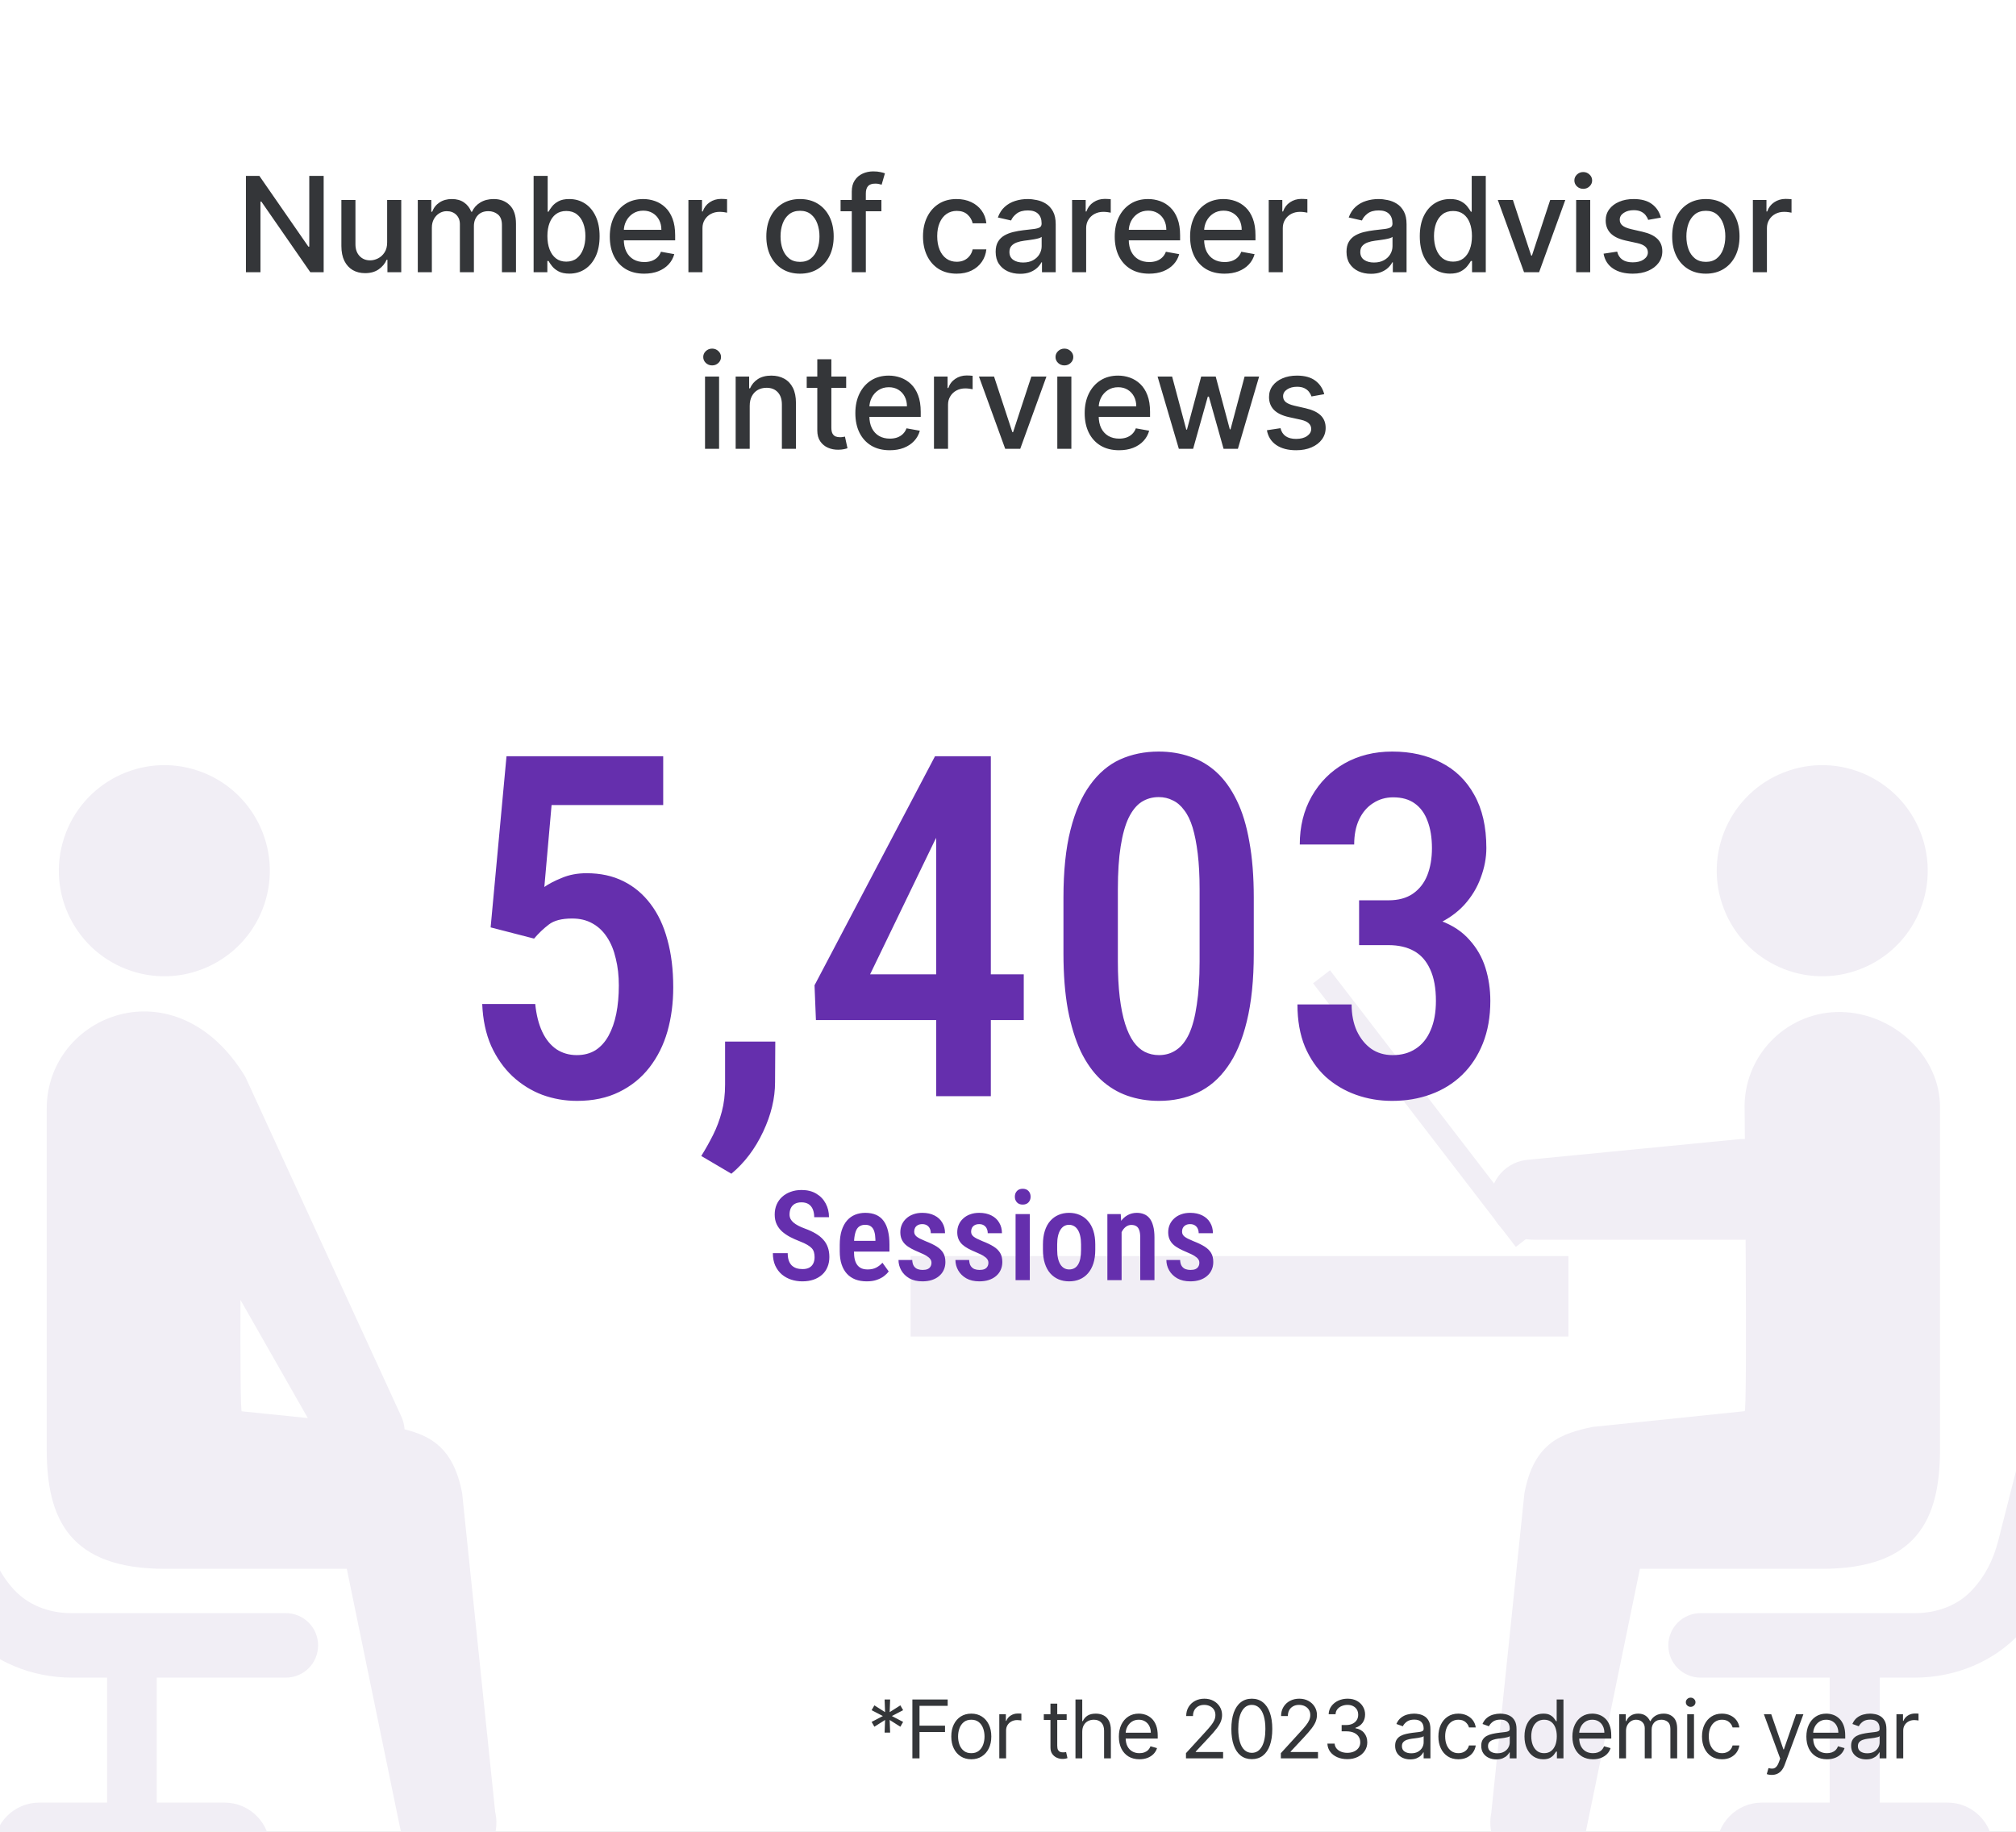 <svg width="274" height="249" viewBox="0 0 274 249" fill="none" xmlns="http://www.w3.org/2000/svg">
<rect x="0" y="0" width="274" height="249" fill="#808080" stroke="none"/>
<g clip-path="url(#clip0_6087_5252)">
<rect width="274" height="249" fill="white"/>
<g clip-path="url(#clip1_6087_5252)">
<path d="M243.707 161.298C243.497 157.529 240.285 154.621 236.499 154.831L207.838 157.624C204.759 157.797 202.388 160.418 202.561 163.498C202.733 166.578 205.199 168.472 208.43 168.51H237.225C240.992 168.3 243.898 165.086 243.688 161.298H243.707Z" fill="#F1EEF5"/>
<path d="M286.191 169.754C283.859 169.161 281.469 170.576 280.876 172.91L271.584 209.432C270.876 212.148 269.748 214.272 268.085 216.07C266.192 218.136 263.4 219.265 260.246 219.265H231.126C228.716 219.265 226.747 221.216 226.747 223.646C226.747 226.076 228.716 228.027 231.126 228.027H248.678V245.015H239.462C236.059 245.015 233.305 247.789 233.305 251.176V252.151H237.187V251.176C237.187 249.913 238.2 248.899 239.462 248.899H250.38V251.941H253.611V248.899H264.7C265.962 248.899 266.976 249.932 266.976 251.176V252.151H270.857V251.176C270.857 247.77 268.085 245.015 264.7 245.015H255.485V228.027H260.246C265.79 228.027 270.991 225.827 274.528 222.02C277.167 219.15 278.964 215.783 280.073 211.632L289.365 175.072C289.958 172.738 288.543 170.347 286.211 169.754H286.191Z" fill="#F1EEF5"/>
<path d="M213.172 170.729H123.767V181.672H213.172V170.729Z" fill="#F1EEF5"/>
<path d="M202.694 246.316L207.187 202.965C208.507 195.925 212.388 194.834 216.422 193.954L237.11 191.812C237.531 192.501 237.11 150.202 237.11 150.202C237.244 143.085 243.114 137.422 250.227 137.556C257.339 137.69 263.802 143.563 263.668 150.68V197.054C263.668 206.581 260.475 213.239 247.607 213.239H222.885L215.485 249.205C214.682 252.725 211.164 254.944 207.646 254.141C204.128 253.337 201.91 249.817 202.713 246.297L202.694 246.316Z" fill="#F1EEF5"/>
<path d="M234.052 122.844C236.537 130.363 244.644 134.457 252.158 131.97C259.673 129.483 263.764 121.371 261.279 113.853C258.793 106.334 250.686 102.24 243.172 104.727C235.658 107.214 231.566 115.326 234.052 122.844Z" fill="#F1EEF5"/>
<path d="M-16.211 169.753C-13.879 169.16 -11.489 170.576 -10.896 172.91L-1.603 209.431C-0.877 212.148 0.232 214.271 1.896 216.07C3.808 218.136 6.58 219.265 9.735 219.265H38.855C41.264 219.265 43.233 221.216 43.233 223.646C43.233 226.075 41.283 228.027 38.855 228.027H21.302V245.015H30.518C33.922 245.015 36.694 247.789 36.694 251.175V252.151H32.813V251.175C32.813 249.913 31.78 248.899 30.538 248.899H19.62V251.941H16.389V248.899H5.318C4.056 248.899 3.043 249.932 3.043 251.175V252.151H-0.839V251.175C-0.839 247.77 1.934 245.015 5.337 245.015H14.553V228.027H9.792C4.247 228.027 -0.953 225.827 -4.491 222.02C-7.129 219.15 -8.926 215.783 -10.035 211.631L-19.366 175.072C-19.959 172.738 -18.544 170.347 -16.211 169.753Z" fill="#F1EEF5"/>
<path d="M67.305 246.316L62.812 202.965C61.646 196.748 58.472 195.16 54.992 194.28C54.935 193.572 54.744 192.883 54.399 192.214L42.373 166.023L33.348 146.376C23.922 130.784 6.351 137.92 6.351 150.68V197.054C6.351 206.581 9.544 213.239 22.412 213.239H47.134L54.533 249.205C55.336 252.725 58.854 254.944 62.373 254.141C65.891 253.337 68.109 249.817 67.305 246.297V246.316ZM32.698 176.717L41.837 192.749L32.87 191.831C32.698 192.118 32.66 185.097 32.679 176.737L32.698 176.717Z" fill="#F1EEF5"/>
<path d="M35.949 122.844C33.463 130.363 25.356 134.457 17.842 131.97C10.328 129.483 6.236 121.371 8.722 113.853C11.207 106.334 19.314 102.24 26.828 104.727C34.343 107.214 38.434 115.326 35.949 122.844Z" fill="#F1EEF5"/>
<path d="M180.767 131.881L178.464 133.654L206.018 169.481L208.321 167.707L180.767 131.881Z" fill="#F1EEF5"/>
</g>
<path d="M120.23 235.5L120.293 233.781L118.84 234.703L118.465 234.047L119.996 233.25L118.465 232.453L118.84 231.797L120.293 232.719L120.23 231H120.98L120.918 232.719L122.371 231.797L122.746 232.453L121.215 233.25L122.746 234.047L122.371 234.703L120.918 233.781L120.98 235.5H120.23ZM124.004 239V231H128.801V231.859H124.973V234.562H128.441V235.422H124.973V239H124.004ZM132.012 239.125C131.47 239.125 130.995 238.996 130.586 238.738C130.18 238.48 129.862 238.12 129.633 237.656C129.407 237.193 129.293 236.651 129.293 236.031C129.293 235.406 129.407 234.861 129.633 234.395C129.862 233.928 130.18 233.566 130.586 233.309C130.995 233.051 131.47 232.922 132.012 232.922C132.554 232.922 133.028 233.051 133.434 233.309C133.843 233.566 134.16 233.928 134.387 234.395C134.616 234.861 134.731 235.406 134.731 236.031C134.731 236.651 134.616 237.193 134.387 237.656C134.16 238.12 133.843 238.48 133.434 238.738C133.028 238.996 132.554 239.125 132.012 239.125ZM132.012 238.297C132.423 238.297 132.762 238.191 133.028 237.98C133.293 237.77 133.49 237.492 133.618 237.148C133.745 236.805 133.809 236.432 133.809 236.031C133.809 235.63 133.745 235.257 133.618 234.91C133.49 234.564 133.293 234.284 133.028 234.07C132.762 233.857 132.423 233.75 132.012 233.75C131.601 233.75 131.262 233.857 130.996 234.07C130.731 234.284 130.534 234.564 130.407 234.91C130.279 235.257 130.215 235.63 130.215 236.031C130.215 236.432 130.279 236.805 130.407 237.148C130.534 237.492 130.731 237.77 130.996 237.98C131.262 238.191 131.601 238.297 132.012 238.297ZM135.818 239V233H136.709V233.906H136.771C136.881 233.609 137.078 233.368 137.365 233.184C137.651 232.999 137.974 232.906 138.334 232.906C138.401 232.906 138.486 232.908 138.588 232.91C138.689 232.913 138.766 232.917 138.818 232.922V233.859C138.787 233.852 138.715 233.84 138.603 233.824C138.494 233.806 138.378 233.797 138.256 233.797C137.964 233.797 137.703 233.858 137.474 233.98C137.248 234.1 137.068 234.267 136.935 234.48C136.805 234.691 136.74 234.932 136.74 235.203V239H135.818ZM144.974 233V233.781H141.865V233H144.974ZM142.771 231.562H143.693V237.281C143.693 237.542 143.73 237.737 143.806 237.867C143.884 237.995 143.983 238.081 144.103 238.125C144.225 238.167 144.354 238.187 144.49 238.187C144.591 238.187 144.674 238.182 144.74 238.172C144.805 238.159 144.857 238.148 144.896 238.141L145.083 238.969C145.021 238.992 144.934 239.016 144.822 239.039C144.71 239.065 144.568 239.078 144.396 239.078C144.135 239.078 143.88 239.022 143.63 238.91C143.383 238.798 143.177 238.628 143.013 238.398C142.852 238.169 142.771 237.88 142.771 237.531V231.562ZM147.091 235.391V239H146.17V231H147.091V233.937H147.17C147.31 233.628 147.521 233.382 147.802 233.199C148.086 233.014 148.464 232.922 148.935 232.922C149.344 232.922 149.702 233.004 150.009 233.168C150.317 233.329 150.555 233.578 150.724 233.914C150.896 234.247 150.982 234.672 150.982 235.188V239H150.06V235.25C150.06 234.773 149.936 234.405 149.689 234.145C149.444 233.882 149.104 233.75 148.67 233.75C148.367 233.75 148.097 233.814 147.857 233.941C147.62 234.069 147.433 234.255 147.295 234.5C147.159 234.745 147.091 235.042 147.091 235.391ZM154.864 239.125C154.286 239.125 153.787 238.997 153.368 238.742C152.951 238.484 152.63 238.125 152.403 237.664C152.179 237.201 152.067 236.661 152.067 236.047C152.067 235.432 152.179 234.891 152.403 234.422C152.63 233.951 152.945 233.583 153.349 233.32C153.755 233.055 154.229 232.922 154.77 232.922C155.083 232.922 155.392 232.974 155.696 233.078C156.001 233.182 156.278 233.352 156.528 233.586C156.778 233.818 156.977 234.125 157.126 234.508C157.274 234.891 157.349 235.362 157.349 235.922V236.312H152.724V235.516H156.411C156.411 235.177 156.343 234.875 156.208 234.609C156.075 234.344 155.885 234.134 155.638 233.98C155.393 233.827 155.104 233.75 154.77 233.75C154.403 233.75 154.086 233.841 153.817 234.023C153.552 234.203 153.347 234.437 153.204 234.727C153.061 235.016 152.989 235.326 152.989 235.656V236.188C152.989 236.641 153.067 237.025 153.224 237.34C153.382 237.652 153.602 237.891 153.884 238.055C154.165 238.216 154.492 238.297 154.864 238.297C155.106 238.297 155.325 238.263 155.52 238.195C155.718 238.125 155.889 238.021 156.032 237.883C156.175 237.742 156.286 237.568 156.364 237.359L157.255 237.609C157.161 237.911 157.004 238.177 156.782 238.406C156.561 238.633 156.287 238.81 155.962 238.937C155.636 239.063 155.27 239.125 154.864 239.125ZM161.189 239V238.297L163.83 235.406C164.14 235.068 164.395 234.773 164.595 234.523C164.796 234.271 164.944 234.034 165.041 233.812C165.14 233.589 165.189 233.354 165.189 233.109C165.189 232.828 165.121 232.585 164.986 232.379C164.853 232.173 164.671 232.014 164.439 231.902C164.207 231.79 163.947 231.734 163.658 231.734C163.35 231.734 163.082 231.798 162.853 231.926C162.627 232.051 162.451 232.227 162.326 232.453C162.203 232.68 162.142 232.945 162.142 233.25H161.22C161.22 232.781 161.328 232.37 161.544 232.016C161.761 231.661 162.055 231.385 162.427 231.187C162.802 230.99 163.223 230.891 163.689 230.891C164.158 230.891 164.573 230.99 164.935 231.187C165.297 231.385 165.581 231.652 165.787 231.988C165.992 232.324 166.095 232.698 166.095 233.109C166.095 233.404 166.042 233.691 165.935 233.973C165.831 234.251 165.649 234.562 165.388 234.906C165.13 235.247 164.772 235.664 164.314 236.156L162.517 238.078V238.141H166.236V239H161.189ZM170.139 239.109C169.55 239.109 169.049 238.949 168.635 238.629C168.221 238.306 167.904 237.839 167.685 237.227C167.467 236.612 167.357 235.87 167.357 235C167.357 234.135 167.467 233.397 167.685 232.785C167.907 232.171 168.224 231.702 168.639 231.379C169.055 231.053 169.555 230.891 170.139 230.891C170.722 230.891 171.221 231.053 171.635 231.379C172.051 231.702 172.369 232.171 172.588 232.785C172.809 233.397 172.92 234.135 172.92 235C172.92 235.87 172.81 236.612 172.592 237.227C172.373 237.839 172.057 238.306 171.642 238.629C171.228 238.949 170.727 239.109 170.139 239.109ZM170.139 238.25C170.722 238.25 171.175 237.969 171.498 237.406C171.821 236.844 171.982 236.042 171.982 235C171.982 234.307 171.908 233.717 171.76 233.23C171.614 232.743 171.403 232.372 171.127 232.117C170.853 231.862 170.524 231.734 170.139 231.734C169.56 231.734 169.109 232.02 168.783 232.59C168.458 233.158 168.295 233.961 168.295 235C168.295 235.693 168.368 236.281 168.514 236.766C168.659 237.25 168.869 237.618 169.142 237.871C169.419 238.124 169.751 238.25 170.139 238.25ZM174.084 239V238.297L176.725 235.406C177.035 235.068 177.29 234.773 177.49 234.523C177.691 234.271 177.839 234.034 177.936 233.812C178.035 233.589 178.084 233.354 178.084 233.109C178.084 232.828 178.016 232.585 177.881 232.379C177.748 232.173 177.566 232.014 177.334 231.902C177.102 231.79 176.842 231.734 176.553 231.734C176.246 231.734 175.977 231.798 175.748 231.926C175.522 232.051 175.346 232.227 175.221 232.453C175.099 232.68 175.037 232.945 175.037 233.25H174.115C174.115 232.781 174.224 232.37 174.44 232.016C174.656 231.661 174.95 231.385 175.322 231.187C175.697 230.99 176.118 230.891 176.584 230.891C177.053 230.891 177.468 230.99 177.83 231.187C178.192 231.385 178.476 231.652 178.682 231.988C178.888 232.324 178.99 232.698 178.99 233.109C178.99 233.404 178.937 233.691 178.83 233.973C178.726 234.251 178.544 234.562 178.283 234.906C178.026 235.247 177.668 235.664 177.209 236.156L175.412 238.078V238.141H179.131V239H174.084ZM183.127 239.109C182.612 239.109 182.152 239.021 181.749 238.844C181.348 238.667 181.029 238.421 180.792 238.105C180.557 237.788 180.43 237.419 180.409 237H181.393C181.414 237.258 181.502 237.48 181.659 237.668C181.815 237.853 182.019 237.996 182.272 238.098C182.525 238.199 182.805 238.25 183.112 238.25C183.456 238.25 183.76 238.19 184.026 238.07C184.292 237.951 184.5 237.784 184.651 237.57C184.802 237.357 184.877 237.109 184.877 236.828C184.877 236.534 184.805 236.275 184.659 236.051C184.513 235.824 184.299 235.647 184.018 235.52C183.737 235.392 183.393 235.328 182.987 235.328H182.346V234.469H182.987C183.305 234.469 183.583 234.411 183.823 234.297C184.065 234.182 184.254 234.021 184.389 233.812C184.527 233.604 184.596 233.359 184.596 233.078C184.596 232.807 184.536 232.572 184.417 232.371C184.297 232.171 184.127 232.014 183.909 231.902C183.693 231.79 183.437 231.734 183.143 231.734C182.867 231.734 182.607 231.785 182.362 231.887C182.12 231.986 181.922 232.13 181.768 232.32C181.614 232.508 181.531 232.734 181.518 233H180.581C180.596 232.581 180.723 232.214 180.959 231.898C181.196 231.581 181.506 231.333 181.889 231.156C182.275 230.979 182.698 230.891 183.159 230.891C183.654 230.891 184.078 230.991 184.432 231.191C184.786 231.389 185.058 231.651 185.249 231.977C185.439 232.302 185.534 232.654 185.534 233.031C185.534 233.482 185.415 233.866 185.178 234.184C184.944 234.501 184.625 234.721 184.221 234.844V234.906C184.726 234.99 185.121 235.204 185.405 235.551C185.689 235.895 185.831 236.32 185.831 236.828C185.831 237.263 185.712 237.654 185.475 238C185.241 238.344 184.92 238.615 184.514 238.812C184.108 239.01 183.646 239.109 183.127 239.109ZM191.663 239.141C191.283 239.141 190.938 239.069 190.628 238.926C190.318 238.78 190.072 238.57 189.89 238.297C189.708 238.021 189.616 237.687 189.616 237.297C189.616 236.953 189.684 236.674 189.819 236.461C189.955 236.245 190.136 236.076 190.362 235.953C190.589 235.831 190.839 235.74 191.112 235.68C191.389 235.617 191.666 235.568 191.944 235.531C192.309 235.484 192.605 235.449 192.831 235.426C193.06 235.4 193.227 235.357 193.331 235.297C193.438 235.237 193.491 235.133 193.491 234.984V234.953C193.491 234.568 193.386 234.268 193.175 234.055C192.967 233.841 192.65 233.734 192.226 233.734C191.786 233.734 191.441 233.831 191.191 234.023C190.941 234.216 190.765 234.422 190.663 234.641L189.788 234.328C189.944 233.964 190.153 233.68 190.413 233.477C190.676 233.271 190.963 233.128 191.273 233.047C191.585 232.964 191.892 232.922 192.194 232.922C192.387 232.922 192.609 232.945 192.859 232.992C193.111 233.036 193.355 233.129 193.589 233.27C193.826 233.41 194.023 233.622 194.179 233.906C194.335 234.19 194.413 234.57 194.413 235.047V239H193.491V238.187H193.444C193.382 238.318 193.278 238.457 193.132 238.605C192.986 238.754 192.792 238.88 192.55 238.984C192.308 239.089 192.012 239.141 191.663 239.141ZM191.804 238.312C192.168 238.312 192.476 238.241 192.726 238.098C192.978 237.954 193.168 237.77 193.296 237.543C193.426 237.316 193.491 237.078 193.491 236.828V235.984C193.452 236.031 193.366 236.074 193.234 236.113C193.103 236.15 192.952 236.182 192.78 236.211C192.611 236.237 192.446 236.26 192.284 236.281C192.125 236.299 191.997 236.315 191.898 236.328C191.658 236.359 191.434 236.41 191.226 236.48C191.02 236.548 190.853 236.651 190.726 236.789C190.601 236.924 190.538 237.109 190.538 237.344C190.538 237.664 190.657 237.906 190.894 238.07C191.133 238.232 191.437 238.312 191.804 238.312ZM198.213 239.125C197.651 239.125 197.166 238.992 196.76 238.727C196.354 238.461 196.041 238.095 195.823 237.629C195.604 237.163 195.495 236.63 195.495 236.031C195.495 235.422 195.607 234.884 195.831 234.418C196.057 233.949 196.372 233.583 196.776 233.32C197.182 233.055 197.656 232.922 198.198 232.922C198.62 232.922 199 233 199.338 233.156C199.677 233.312 199.954 233.531 200.17 233.812C200.387 234.094 200.521 234.422 200.573 234.797H199.651C199.581 234.523 199.424 234.281 199.182 234.07C198.943 233.857 198.62 233.75 198.213 233.75C197.854 233.75 197.539 233.844 197.268 234.031C197 234.216 196.79 234.478 196.639 234.816C196.491 235.152 196.416 235.547 196.416 236C196.416 236.464 196.489 236.867 196.635 237.211C196.784 237.555 196.992 237.822 197.26 238.012C197.531 238.202 197.849 238.297 198.213 238.297C198.453 238.297 198.67 238.255 198.866 238.172C199.061 238.089 199.226 237.969 199.362 237.812C199.497 237.656 199.594 237.469 199.651 237.25H200.573C200.521 237.604 200.392 237.923 200.186 238.207C199.983 238.488 199.713 238.712 199.377 238.879C199.044 239.043 198.656 239.125 198.213 239.125ZM203.366 239.141C202.986 239.141 202.641 239.069 202.331 238.926C202.021 238.78 201.775 238.57 201.593 238.297C201.41 238.021 201.319 237.687 201.319 237.297C201.319 236.953 201.387 236.674 201.522 236.461C201.658 236.245 201.839 236.076 202.065 235.953C202.292 235.831 202.542 235.74 202.815 235.68C203.091 235.617 203.369 235.568 203.647 235.531C204.012 235.484 204.307 235.449 204.534 235.426C204.763 235.4 204.93 235.357 205.034 235.297C205.141 235.237 205.194 235.133 205.194 234.984V234.953C205.194 234.568 205.089 234.268 204.878 234.055C204.669 233.841 204.353 233.734 203.929 233.734C203.488 233.734 203.143 233.831 202.893 234.023C202.643 234.216 202.468 234.422 202.366 234.641L201.491 234.328C201.647 233.964 201.856 233.68 202.116 233.477C202.379 233.271 202.665 233.128 202.975 233.047C203.288 232.964 203.595 232.922 203.897 232.922C204.09 232.922 204.311 232.945 204.561 232.992C204.814 233.036 205.057 233.129 205.292 233.27C205.529 233.41 205.725 233.622 205.882 233.906C206.038 234.19 206.116 234.57 206.116 235.047V239H205.194V238.187H205.147C205.085 238.318 204.981 238.457 204.835 238.605C204.689 238.754 204.495 238.88 204.253 238.984C204.011 239.089 203.715 239.141 203.366 239.141ZM203.507 238.312C203.871 238.312 204.179 238.241 204.429 238.098C204.681 237.954 204.871 237.77 204.999 237.543C205.129 237.316 205.194 237.078 205.194 236.828V235.984C205.155 236.031 205.069 236.074 204.936 236.113C204.806 236.15 204.655 236.182 204.483 236.211C204.314 236.237 204.149 236.26 203.987 236.281C203.828 236.299 203.699 236.315 203.6 236.328C203.361 236.359 203.137 236.41 202.929 236.48C202.723 236.548 202.556 236.651 202.429 236.789C202.304 236.924 202.241 237.109 202.241 237.344C202.241 237.664 202.36 237.906 202.596 238.07C202.836 238.232 203.139 238.312 203.507 238.312ZM209.744 239.125C209.244 239.125 208.803 238.999 208.42 238.746C208.037 238.491 207.738 238.132 207.522 237.668C207.305 237.202 207.197 236.651 207.197 236.016C207.197 235.385 207.305 234.839 207.522 234.375C207.738 233.911 208.039 233.553 208.424 233.301C208.809 233.048 209.255 232.922 209.76 232.922C210.151 232.922 210.459 232.987 210.686 233.117C210.915 233.245 211.089 233.391 211.209 233.555C211.332 233.716 211.427 233.849 211.494 233.953H211.572V231H212.494V239H211.604V238.078H211.494C211.427 238.187 211.33 238.326 211.205 238.492C211.08 238.656 210.902 238.803 210.67 238.934C210.438 239.061 210.13 239.125 209.744 239.125ZM209.869 238.297C210.239 238.297 210.552 238.201 210.807 238.008C211.062 237.812 211.256 237.543 211.389 237.199C211.522 236.853 211.588 236.453 211.588 236C211.588 235.552 211.523 235.16 211.393 234.824C211.262 234.486 211.07 234.223 210.815 234.035C210.559 233.845 210.244 233.75 209.869 233.75C209.479 233.75 209.153 233.85 208.893 234.051C208.635 234.249 208.441 234.518 208.311 234.859C208.183 235.198 208.119 235.578 208.119 236C208.119 236.427 208.184 236.815 208.315 237.164C208.447 237.51 208.643 237.786 208.901 237.992C209.161 238.195 209.484 238.297 209.869 238.297ZM216.506 239.125C215.928 239.125 215.429 238.997 215.01 238.742C214.594 238.484 214.272 238.125 214.045 237.664C213.821 237.201 213.709 236.661 213.709 236.047C213.709 235.432 213.821 234.891 214.045 234.422C214.272 233.951 214.587 233.583 214.991 233.32C215.397 233.055 215.871 232.922 216.413 232.922C216.725 232.922 217.034 232.974 217.338 233.078C217.643 233.182 217.92 233.352 218.17 233.586C218.42 233.818 218.62 234.125 218.768 234.508C218.916 234.891 218.991 235.362 218.991 235.922V236.312H214.366V235.516H218.053C218.053 235.177 217.985 234.875 217.85 234.609C217.717 234.344 217.527 234.134 217.28 233.98C217.035 233.827 216.746 233.75 216.413 233.75C216.045 233.75 215.728 233.841 215.459 234.023C215.194 234.203 214.989 234.437 214.846 234.727C214.703 235.016 214.631 235.326 214.631 235.656V236.188C214.631 236.641 214.709 237.025 214.866 237.34C215.025 237.652 215.245 237.891 215.526 238.055C215.807 238.216 216.134 238.297 216.506 238.297C216.748 238.297 216.967 238.263 217.163 238.195C217.36 238.125 217.531 238.021 217.674 237.883C217.817 237.742 217.928 237.568 218.006 237.359L218.897 237.609C218.803 237.911 218.646 238.177 218.424 238.406C218.203 238.633 217.929 238.81 217.604 238.937C217.278 239.063 216.913 239.125 216.506 239.125ZM220.073 239V233H220.964V233.937H221.042C221.167 233.617 221.369 233.368 221.647 233.191C221.926 233.012 222.261 232.922 222.651 232.922C223.047 232.922 223.376 233.012 223.639 233.191C223.905 233.368 224.112 233.617 224.261 233.937H224.323C224.477 233.628 224.707 233.382 225.014 233.199C225.322 233.014 225.69 232.922 226.12 232.922C226.656 232.922 227.095 233.09 227.436 233.426C227.777 233.759 227.948 234.279 227.948 234.984V239H227.026V234.984C227.026 234.542 226.905 234.225 226.663 234.035C226.421 233.845 226.136 233.75 225.807 233.75C225.386 233.75 225.059 233.878 224.827 234.133C224.595 234.385 224.479 234.706 224.479 235.094V239H223.542V234.891C223.542 234.549 223.431 234.275 223.21 234.066C222.988 233.855 222.703 233.75 222.354 233.75C222.115 233.75 221.891 233.814 221.682 233.941C221.477 234.069 221.31 234.246 221.182 234.473C221.057 234.697 220.995 234.956 220.995 235.25V239H220.073ZM229.314 239V233H230.235V239H229.314ZM229.782 232C229.603 232 229.448 231.939 229.317 231.816C229.19 231.694 229.126 231.547 229.126 231.375C229.126 231.203 229.19 231.056 229.317 230.934C229.448 230.811 229.603 230.75 229.782 230.75C229.962 230.75 230.116 230.811 230.243 230.934C230.373 231.056 230.439 231.203 230.439 231.375C230.439 231.547 230.373 231.694 230.243 231.816C230.116 231.939 229.962 232 229.782 232ZM234.041 239.125C233.479 239.125 232.995 238.992 232.588 238.727C232.182 238.461 231.87 238.095 231.651 237.629C231.432 237.163 231.323 236.63 231.323 236.031C231.323 235.422 231.435 234.884 231.659 234.418C231.885 233.949 232.2 233.583 232.604 233.32C233.01 233.055 233.484 232.922 234.026 232.922C234.448 232.922 234.828 233 235.166 233.156C235.505 233.312 235.782 233.531 235.998 233.812C236.215 234.094 236.349 234.422 236.401 234.797H235.479C235.409 234.523 235.252 234.281 235.01 234.07C234.771 233.857 234.448 233.75 234.041 233.75C233.682 233.75 233.367 233.844 233.096 234.031C232.828 234.216 232.618 234.478 232.467 234.816C232.319 235.152 232.245 235.547 232.245 236C232.245 236.464 232.317 236.867 232.463 237.211C232.612 237.555 232.82 237.822 233.088 238.012C233.359 238.202 233.677 238.297 234.041 238.297C234.281 238.297 234.498 238.255 234.694 238.172C234.889 238.089 235.054 237.969 235.19 237.812C235.325 237.656 235.422 237.469 235.479 237.25H236.401C236.349 237.604 236.22 237.923 236.014 238.207C235.811 238.488 235.541 238.712 235.205 238.879C234.872 239.043 234.484 239.125 234.041 239.125ZM240.796 241.25C240.64 241.25 240.5 241.237 240.378 241.211C240.256 241.188 240.171 241.164 240.124 241.141L240.358 240.328C240.582 240.385 240.78 240.406 240.952 240.391C241.124 240.375 241.276 240.298 241.409 240.16C241.545 240.025 241.668 239.805 241.78 239.5L241.952 239.031L239.733 233H240.733L242.39 237.781H242.452L244.108 233H245.108L242.562 239.875C242.447 240.185 242.305 240.441 242.136 240.645C241.967 240.85 241.77 241.003 241.546 241.102C241.325 241.201 241.075 241.25 240.796 241.25ZM248.306 239.125C247.728 239.125 247.229 238.997 246.81 238.742C246.393 238.484 246.072 238.125 245.845 237.664C245.621 237.201 245.509 236.661 245.509 236.047C245.509 235.432 245.621 234.891 245.845 234.422C246.072 233.951 246.387 233.583 246.79 233.32C247.197 233.055 247.671 232.922 248.212 232.922C248.525 232.922 248.833 232.974 249.138 233.078C249.443 233.182 249.72 233.352 249.97 233.586C250.22 233.818 250.419 234.125 250.568 234.508C250.716 234.891 250.79 235.362 250.79 235.922V236.312H246.165V235.516H249.853C249.853 235.177 249.785 234.875 249.65 234.609C249.517 234.344 249.327 234.134 249.079 233.98C248.835 233.827 248.546 233.75 248.212 233.75C247.845 233.75 247.527 233.841 247.259 234.023C246.994 234.203 246.789 234.437 246.646 234.727C246.503 235.016 246.431 235.326 246.431 235.656V236.188C246.431 236.641 246.509 237.025 246.665 237.34C246.824 237.652 247.044 237.891 247.326 238.055C247.607 238.216 247.934 238.297 248.306 238.297C248.548 238.297 248.767 238.263 248.962 238.195C249.16 238.125 249.331 238.021 249.474 237.883C249.617 237.742 249.728 237.568 249.806 237.359L250.697 237.609C250.603 237.911 250.445 238.177 250.224 238.406C250.003 238.633 249.729 238.81 249.404 238.937C249.078 239.063 248.712 239.125 248.306 239.125ZM253.638 239.141C253.258 239.141 252.913 239.069 252.603 238.926C252.293 238.78 252.047 238.57 251.865 238.297C251.683 238.021 251.591 237.687 251.591 237.297C251.591 236.953 251.659 236.674 251.795 236.461C251.93 236.245 252.111 236.076 252.338 235.953C252.564 235.831 252.814 235.74 253.088 235.68C253.364 235.617 253.641 235.568 253.92 235.531C254.284 235.484 254.58 235.449 254.806 235.426C255.036 235.4 255.202 235.357 255.306 235.297C255.413 235.237 255.466 235.133 255.466 234.984V234.953C255.466 234.568 255.361 234.268 255.15 234.055C254.942 233.841 254.625 233.734 254.201 233.734C253.761 233.734 253.416 233.831 253.166 234.023C252.916 234.216 252.74 234.422 252.638 234.641L251.763 234.328C251.92 233.964 252.128 233.68 252.388 233.477C252.651 233.271 252.938 233.128 253.248 233.047C253.56 232.964 253.868 232.922 254.17 232.922C254.362 232.922 254.584 232.945 254.834 232.992C255.086 233.036 255.33 233.129 255.564 233.27C255.801 233.41 255.998 233.622 256.154 233.906C256.31 234.19 256.388 234.57 256.388 235.047V239H255.466V238.187H255.42C255.357 238.318 255.253 238.457 255.107 238.605C254.961 238.754 254.767 238.88 254.525 238.984C254.283 239.089 253.987 239.141 253.638 239.141ZM253.779 238.312C254.144 238.312 254.451 238.241 254.701 238.098C254.953 237.954 255.144 237.77 255.271 237.543C255.401 237.316 255.466 237.078 255.466 236.828V235.984C255.427 236.031 255.341 236.074 255.209 236.113C255.078 236.15 254.927 236.182 254.756 236.211C254.586 236.237 254.421 236.26 254.259 236.281C254.101 236.299 253.972 236.315 253.873 236.328C253.633 236.359 253.409 236.41 253.201 236.48C252.995 236.548 252.828 236.651 252.701 236.789C252.576 236.924 252.513 237.109 252.513 237.344C252.513 237.664 252.632 237.906 252.869 238.07C253.108 238.232 253.412 238.312 253.779 238.312ZM257.751 239V233H258.642V233.906H258.704C258.813 233.609 259.011 233.368 259.298 233.184C259.584 232.999 259.907 232.906 260.267 232.906C260.334 232.906 260.419 232.908 260.521 232.91C260.622 232.913 260.699 232.917 260.751 232.922V233.859C260.72 233.852 260.648 233.84 260.536 233.824C260.427 233.806 260.311 233.797 260.188 233.797C259.897 233.797 259.636 233.858 259.407 233.98C259.181 234.1 259.001 234.267 258.868 234.48C258.738 234.691 258.673 234.932 258.673 235.203V239H257.751Z" fill="#343639"/>
<path d="M72.586 127.577L66.683 126.053L68.841 102.789H90.138V109.422H74.967L73.983 120.562C74.575 120.139 75.369 119.727 76.363 119.325C77.358 118.902 78.479 118.69 79.728 118.69C81.611 118.69 83.272 119.05 84.71 119.769C86.17 120.488 87.408 121.525 88.424 122.879C89.439 124.212 90.201 125.831 90.709 127.735C91.238 129.64 91.502 131.798 91.502 134.21C91.502 136.347 91.238 138.347 90.709 140.208C90.18 142.049 89.365 143.679 88.265 145.096C87.165 146.514 85.79 147.625 84.139 148.429C82.51 149.233 80.606 149.635 78.426 149.635C76.776 149.635 75.2 149.36 73.697 148.81C72.195 148.238 70.841 147.392 69.635 146.271C68.45 145.149 67.487 143.774 66.747 142.145C66.027 140.494 65.625 138.6 65.54 136.463H72.745C72.893 137.944 73.211 139.203 73.697 140.24C74.184 141.277 74.829 142.07 75.633 142.621C76.437 143.15 77.358 143.414 78.394 143.414C79.368 143.414 80.214 143.192 80.934 142.748C81.653 142.282 82.245 141.626 82.711 140.78C83.176 139.933 83.526 138.939 83.758 137.796C83.991 136.633 84.107 135.353 84.107 133.956C84.107 132.623 83.97 131.406 83.695 130.306C83.441 129.185 83.049 128.222 82.52 127.418C81.992 126.593 81.325 125.958 80.521 125.514C79.738 125.069 78.818 124.847 77.76 124.847C76.342 124.847 75.284 125.122 74.586 125.672C73.888 126.201 73.221 126.836 72.586 127.577ZM105.372 141.573L105.34 147.096C105.34 149.296 104.801 151.539 103.722 153.824C102.643 156.131 101.204 158.035 99.405 159.537L95.311 157.125C95.903 156.173 96.443 155.21 96.93 154.237C97.416 153.264 97.808 152.216 98.104 151.095C98.4 149.994 98.548 148.767 98.548 147.413V141.573H105.372ZM139.142 132.433V138.653H110.895L110.704 133.924L127.081 102.789H132.953L126.986 114.374L118.258 132.433H139.142ZM134.667 102.789V149H127.24V102.789H134.667ZM170.404 122.022V129.576C170.404 133.194 170.086 136.284 169.452 138.844C168.838 141.383 167.96 143.446 166.817 145.033C165.696 146.62 164.342 147.783 162.755 148.524C161.189 149.264 159.444 149.635 157.518 149.635C155.995 149.635 154.566 149.402 153.233 148.937C151.9 148.471 150.694 147.741 149.615 146.747C148.557 145.752 147.647 144.472 146.886 142.906C146.145 141.319 145.563 139.426 145.14 137.225C144.738 135.025 144.537 132.475 144.537 129.576V122.022C144.537 118.383 144.854 115.315 145.489 112.818C146.124 110.3 147.013 108.259 148.155 106.693C149.298 105.106 150.652 103.953 152.218 103.233C153.805 102.514 155.561 102.154 157.486 102.154C159.01 102.154 160.438 102.387 161.771 102.853C163.104 103.297 164.299 104.006 165.357 104.979C166.415 105.952 167.325 107.222 168.087 108.788C168.849 110.332 169.42 112.205 169.801 114.405C170.203 116.585 170.404 119.124 170.404 122.022ZM163.041 130.687V120.848C163.041 119.028 162.956 117.42 162.787 116.024C162.617 114.627 162.385 113.443 162.088 112.469C161.792 111.496 161.411 110.713 160.946 110.121C160.501 109.507 159.983 109.063 159.391 108.788C158.819 108.491 158.185 108.343 157.486 108.343C156.619 108.343 155.836 108.565 155.138 109.01C154.461 109.454 153.879 110.174 153.392 111.168C152.927 112.141 152.567 113.432 152.313 115.04C152.059 116.627 151.932 118.563 151.932 120.848V130.687C151.932 132.528 152.017 134.146 152.186 135.543C152.355 136.939 152.599 138.146 152.916 139.161C153.233 140.156 153.614 140.97 154.059 141.605C154.503 142.219 155.011 142.674 155.582 142.97C156.174 143.266 156.82 143.414 157.518 143.414C158.407 143.414 159.19 143.181 159.867 142.716C160.565 142.25 161.147 141.52 161.612 140.526C162.078 139.51 162.427 138.188 162.66 136.559C162.914 134.929 163.041 132.972 163.041 130.687ZM184.718 122.372H188.717C190.05 122.372 191.15 122.075 192.018 121.483C192.906 120.869 193.562 120.034 193.985 118.976C194.409 117.896 194.62 116.669 194.62 115.294C194.62 113.855 194.419 112.617 194.017 111.581C193.636 110.544 193.054 109.75 192.271 109.2C191.51 108.65 190.536 108.375 189.352 108.375C188.336 108.375 187.426 108.639 186.622 109.168C185.818 109.676 185.183 110.417 184.718 111.39C184.273 112.342 184.051 113.474 184.051 114.786H176.656C176.656 112.332 177.196 110.152 178.275 108.248C179.354 106.344 180.835 104.852 182.718 103.773C184.623 102.694 186.791 102.154 189.225 102.154C191.743 102.154 193.954 102.652 195.858 103.646C197.783 104.619 199.286 106.079 200.365 108.026C201.465 109.972 202.015 112.385 202.015 115.262C202.015 116.595 201.761 117.939 201.253 119.293C200.767 120.647 200.016 121.885 199 123.006C197.984 124.107 196.715 124.995 195.191 125.672C193.689 126.349 191.912 126.688 189.859 126.688H184.718V122.372ZM184.718 128.465V124.212H189.859C192.229 124.212 194.218 124.53 195.826 125.165C197.455 125.778 198.757 126.646 199.73 127.767C200.724 128.867 201.444 130.126 201.888 131.544C202.333 132.962 202.555 134.464 202.555 136.051C202.555 138.209 202.216 140.134 201.539 141.827C200.862 143.52 199.92 144.948 198.714 146.112C197.508 147.276 196.091 148.154 194.461 148.746C192.853 149.339 191.097 149.635 189.193 149.635C187.479 149.635 185.85 149.36 184.305 148.81C182.761 148.259 181.385 147.445 180.179 146.366C178.994 145.265 178.053 143.901 177.354 142.271C176.677 140.621 176.339 138.706 176.339 136.527H183.702C183.702 137.881 183.935 139.076 184.4 140.113C184.887 141.15 185.543 141.965 186.368 142.557C187.193 143.128 188.167 143.414 189.288 143.414C190.494 143.414 191.531 143.128 192.398 142.557C193.287 141.986 193.964 141.15 194.43 140.05C194.916 138.95 195.16 137.617 195.16 136.051C195.16 134.295 194.895 132.856 194.366 131.734C193.858 130.613 193.128 129.788 192.176 129.259C191.224 128.73 190.071 128.465 188.717 128.465H184.718Z" fill="#652FAD"/>
<path d="M43.99 23.909V37H42.175L35.521 27.399H35.4V37H33.424V23.909H35.252L41.913 33.523H42.035V23.909H43.99ZM52.618 32.928V27.182H54.535V37H52.656V35.3H52.554C52.328 35.824 51.966 36.261 51.467 36.61C50.973 36.955 50.357 37.128 49.62 37.128C48.989 37.128 48.431 36.989 47.945 36.712C47.464 36.431 47.084 36.016 46.807 35.466C46.535 34.916 46.398 34.236 46.398 33.427V27.182H48.309V33.197C48.309 33.866 48.495 34.398 48.866 34.795C49.236 35.191 49.718 35.389 50.31 35.389C50.668 35.389 51.024 35.3 51.378 35.121C51.736 34.942 52.032 34.671 52.266 34.309C52.505 33.947 52.622 33.486 52.618 32.928ZM56.783 37V27.182H58.618V28.78H58.739C58.944 28.239 59.278 27.817 59.743 27.514C60.207 27.207 60.764 27.054 61.411 27.054C62.067 27.054 62.617 27.207 63.06 27.514C63.508 27.821 63.838 28.243 64.051 28.78H64.153C64.388 28.256 64.761 27.838 65.272 27.527C65.783 27.212 66.393 27.054 67.1 27.054C67.991 27.054 68.717 27.333 69.28 27.891C69.847 28.45 70.13 29.291 70.13 30.416V37H68.219V30.595C68.219 29.93 68.038 29.449 67.675 29.151C67.313 28.852 66.881 28.703 66.378 28.703C65.756 28.703 65.272 28.895 64.927 29.278C64.582 29.658 64.409 30.146 64.409 30.742V37H62.504V30.474C62.504 29.941 62.338 29.513 62.006 29.189C61.673 28.865 61.241 28.703 60.708 28.703C60.346 28.703 60.011 28.799 59.705 28.991C59.402 29.178 59.157 29.44 58.969 29.777C58.786 30.114 58.695 30.504 58.695 30.947V37H56.783ZM72.525 37V23.909H74.436V28.773H74.551C74.662 28.569 74.822 28.332 75.031 28.064C75.24 27.796 75.529 27.561 75.9 27.361C76.271 27.156 76.761 27.054 77.37 27.054C78.163 27.054 78.87 27.254 79.492 27.655C80.115 28.055 80.602 28.633 80.956 29.387C81.314 30.141 81.493 31.049 81.493 32.11C81.493 33.171 81.316 34.081 80.963 34.84C80.609 35.594 80.123 36.175 79.505 36.584C78.887 36.989 78.182 37.192 77.389 37.192C76.793 37.192 76.305 37.092 75.925 36.891C75.55 36.691 75.257 36.457 75.043 36.188C74.83 35.92 74.666 35.681 74.551 35.472H74.391V37H72.525ZM74.398 32.091C74.398 32.781 74.498 33.386 74.698 33.906C74.898 34.426 75.188 34.833 75.568 35.127C75.947 35.417 76.411 35.562 76.961 35.562C77.532 35.562 78.009 35.41 78.393 35.108C78.776 34.801 79.066 34.386 79.262 33.861C79.463 33.337 79.563 32.747 79.563 32.091C79.563 31.443 79.465 30.861 79.269 30.346C79.077 29.83 78.787 29.423 78.399 29.125C78.016 28.827 77.536 28.678 76.961 28.678C76.407 28.678 75.938 28.82 75.555 29.106C75.175 29.391 74.888 29.79 74.692 30.301C74.496 30.812 74.398 31.409 74.398 32.091ZM87.551 37.198C86.583 37.198 85.75 36.992 85.051 36.578C84.357 36.16 83.82 35.575 83.441 34.82C83.066 34.062 82.878 33.173 82.878 32.155C82.878 31.149 83.066 30.263 83.441 29.496C83.82 28.729 84.348 28.13 85.026 27.7C85.708 27.269 86.504 27.054 87.416 27.054C87.97 27.054 88.507 27.146 89.027 27.329C89.547 27.512 90.014 27.8 90.427 28.192C90.84 28.584 91.166 29.093 91.405 29.72C91.644 30.342 91.763 31.098 91.763 31.989V32.666H83.958V31.234H89.89C89.89 30.732 89.788 30.286 89.583 29.898C89.379 29.506 89.091 29.197 88.72 28.972C88.354 28.746 87.924 28.633 87.429 28.633C86.892 28.633 86.424 28.765 86.023 29.029C85.627 29.289 85.32 29.63 85.103 30.052C84.889 30.47 84.783 30.923 84.783 31.413V32.532C84.783 33.188 84.898 33.746 85.128 34.207C85.362 34.667 85.689 35.019 86.106 35.261C86.524 35.5 87.012 35.619 87.57 35.619C87.932 35.619 88.262 35.568 88.561 35.466C88.859 35.359 89.117 35.202 89.334 34.993C89.551 34.784 89.718 34.526 89.833 34.219L91.642 34.545C91.497 35.078 91.237 35.545 90.862 35.945C90.491 36.342 90.024 36.651 89.462 36.872C88.904 37.09 88.267 37.198 87.551 37.198ZM93.564 37V27.182H95.411V28.741H95.513C95.692 28.213 96.007 27.798 96.459 27.495C96.915 27.188 97.431 27.035 98.006 27.035C98.125 27.035 98.266 27.039 98.428 27.048C98.594 27.056 98.724 27.067 98.818 27.079V28.908C98.741 28.886 98.605 28.863 98.409 28.837C98.213 28.808 98.017 28.793 97.821 28.793C97.369 28.793 96.966 28.889 96.613 29.08C96.263 29.268 95.986 29.53 95.782 29.866C95.577 30.199 95.475 30.578 95.475 31.004V37H93.564ZM108.731 37.198C107.811 37.198 107.007 36.987 106.321 36.565C105.635 36.144 105.103 35.553 104.723 34.795C104.344 34.036 104.154 33.15 104.154 32.136C104.154 31.117 104.344 30.227 104.723 29.464C105.103 28.701 105.635 28.109 106.321 27.687C107.007 27.265 107.811 27.054 108.731 27.054C109.652 27.054 110.455 27.265 111.141 27.687C111.827 28.109 112.36 28.701 112.739 29.464C113.118 30.227 113.308 31.117 113.308 32.136C113.308 33.15 113.118 34.036 112.739 34.795C112.36 35.553 111.827 36.144 111.141 36.565C110.455 36.987 109.652 37.198 108.731 37.198ZM108.738 35.594C109.334 35.594 109.828 35.436 110.22 35.121C110.613 34.805 110.902 34.386 111.09 33.861C111.282 33.337 111.377 32.76 111.377 32.129C111.377 31.503 111.282 30.928 111.09 30.403C110.902 29.875 110.613 29.451 110.22 29.131C109.828 28.812 109.334 28.652 108.738 28.652C108.137 28.652 107.638 28.812 107.242 29.131C106.85 29.451 106.558 29.875 106.366 30.403C106.179 30.928 106.085 31.503 106.085 32.129C106.085 32.76 106.179 33.337 106.366 33.861C106.558 34.386 106.85 34.805 107.242 35.121C107.638 35.436 108.137 35.594 108.738 35.594ZM119.794 27.182V28.716H114.245V27.182H119.794ZM115.767 37V26.044C115.767 25.43 115.901 24.921 116.169 24.516C116.438 24.107 116.794 23.803 117.237 23.602C117.68 23.398 118.162 23.296 118.682 23.296C119.065 23.296 119.393 23.327 119.666 23.391C119.939 23.451 120.141 23.506 120.273 23.558L119.826 25.104C119.736 25.079 119.621 25.049 119.481 25.015C119.34 24.977 119.169 24.957 118.969 24.957C118.505 24.957 118.172 25.072 117.972 25.303C117.776 25.533 117.678 25.865 117.678 26.3V37H115.767ZM130.025 37.198C129.075 37.198 128.257 36.983 127.57 36.553C126.889 36.118 126.365 35.519 125.998 34.756C125.632 33.994 125.448 33.12 125.448 32.136C125.448 31.139 125.636 30.259 126.011 29.496C126.386 28.729 126.914 28.13 127.596 27.7C128.278 27.269 129.081 27.054 130.006 27.054C130.752 27.054 131.416 27.192 132 27.47C132.584 27.742 133.055 28.126 133.413 28.62C133.775 29.114 133.99 29.692 134.058 30.352H132.198C132.096 29.892 131.862 29.496 131.495 29.163C131.133 28.831 130.647 28.665 130.038 28.665C129.505 28.665 129.039 28.805 128.638 29.087C128.242 29.364 127.933 29.76 127.711 30.276C127.49 30.787 127.379 31.392 127.379 32.091C127.379 32.807 127.487 33.425 127.705 33.945C127.922 34.465 128.229 34.867 128.625 35.153C129.026 35.438 129.497 35.581 130.038 35.581C130.4 35.581 130.728 35.515 131.022 35.383C131.32 35.246 131.57 35.053 131.77 34.801C131.975 34.55 132.117 34.247 132.198 33.894H134.058C133.99 34.528 133.784 35.095 133.438 35.594C133.093 36.092 132.631 36.484 132.051 36.77C131.476 37.055 130.801 37.198 130.025 37.198ZM138.64 37.217C138.017 37.217 137.455 37.102 136.952 36.872C136.449 36.638 136.051 36.299 135.757 35.856C135.467 35.413 135.322 34.869 135.322 34.226C135.322 33.672 135.429 33.216 135.642 32.858C135.855 32.5 136.142 32.217 136.505 32.008C136.867 31.799 137.272 31.641 137.719 31.535C138.167 31.428 138.622 31.347 139.087 31.292C139.675 31.224 140.152 31.168 140.519 31.126C140.885 31.079 141.152 31.004 141.318 30.902C141.484 30.8 141.567 30.634 141.567 30.403V30.359C141.567 29.8 141.409 29.368 141.094 29.061C140.783 28.754 140.318 28.601 139.701 28.601C139.057 28.601 138.55 28.744 138.179 29.029C137.813 29.31 137.559 29.624 137.419 29.969L135.622 29.56C135.836 28.963 136.147 28.482 136.556 28.115C136.969 27.744 137.444 27.476 137.981 27.31C138.518 27.139 139.083 27.054 139.675 27.054C140.067 27.054 140.483 27.101 140.921 27.195C141.365 27.284 141.778 27.45 142.162 27.693C142.549 27.936 142.867 28.283 143.114 28.735C143.361 29.183 143.485 29.764 143.485 30.48V37H141.618V35.658H141.542C141.418 35.905 141.233 36.148 140.985 36.386C140.738 36.625 140.421 36.823 140.033 36.981C139.645 37.139 139.181 37.217 138.64 37.217ZM139.055 35.683C139.583 35.683 140.035 35.579 140.41 35.37C140.789 35.161 141.077 34.889 141.273 34.552C141.473 34.211 141.573 33.847 141.573 33.459V32.193C141.505 32.261 141.373 32.325 141.177 32.385C140.985 32.44 140.766 32.489 140.519 32.532C140.272 32.57 140.031 32.606 139.796 32.641C139.562 32.67 139.366 32.696 139.208 32.717C138.838 32.764 138.499 32.843 138.192 32.954C137.89 33.065 137.647 33.224 137.463 33.433C137.284 33.638 137.195 33.91 137.195 34.251C137.195 34.724 137.37 35.082 137.719 35.325C138.068 35.564 138.514 35.683 139.055 35.683ZM145.71 37V27.182H147.558V28.741H147.66C147.839 28.213 148.154 27.798 148.606 27.495C149.062 27.188 149.577 27.035 150.153 27.035C150.272 27.035 150.413 27.039 150.575 27.048C150.741 27.056 150.871 27.067 150.965 27.079V28.908C150.888 28.886 150.752 28.863 150.555 28.837C150.359 28.808 150.163 28.793 149.967 28.793C149.516 28.793 149.113 28.889 148.759 29.08C148.41 29.268 148.133 29.53 147.928 29.866C147.724 30.199 147.622 30.578 147.622 31.004V37H145.71ZM156.178 37.198C155.211 37.198 154.378 36.992 153.679 36.578C152.985 36.16 152.448 35.575 152.068 34.82C151.693 34.062 151.506 33.173 151.506 32.155C151.506 31.149 151.693 30.263 152.068 29.496C152.448 28.729 152.976 28.13 153.654 27.7C154.335 27.269 155.132 27.054 156.044 27.054C156.598 27.054 157.135 27.146 157.655 27.329C158.175 27.512 158.642 27.8 159.055 28.192C159.468 28.584 159.794 29.093 160.033 29.72C160.272 30.342 160.391 31.098 160.391 31.989V32.666H152.586V31.234H158.518C158.518 30.732 158.416 30.286 158.211 29.898C158.007 29.506 157.719 29.197 157.348 28.972C156.982 28.746 156.551 28.633 156.057 28.633C155.52 28.633 155.051 28.765 154.651 29.029C154.254 29.289 153.948 29.63 153.73 30.052C153.517 30.47 153.411 30.923 153.411 31.413V32.532C153.411 33.188 153.526 33.746 153.756 34.207C153.99 34.667 154.316 35.019 154.734 35.261C155.151 35.5 155.639 35.619 156.198 35.619C156.56 35.619 156.89 35.568 157.188 35.466C157.487 35.359 157.745 35.202 157.962 34.993C158.179 34.784 158.345 34.526 158.46 34.219L160.269 34.545C160.124 35.078 159.865 35.545 159.49 35.945C159.119 36.342 158.652 36.651 158.09 36.872C157.531 37.09 156.894 37.198 156.178 37.198ZM166.423 37.198C165.456 37.198 164.623 36.992 163.924 36.578C163.229 36.16 162.692 35.575 162.313 34.82C161.938 34.062 161.75 33.173 161.75 32.155C161.75 31.149 161.938 30.263 162.313 29.496C162.692 28.729 163.221 28.13 163.898 27.7C164.58 27.269 165.377 27.054 166.289 27.054C166.843 27.054 167.38 27.146 167.899 27.329C168.419 27.512 168.886 27.8 169.299 28.192C169.713 28.584 170.039 29.093 170.277 29.72C170.516 30.342 170.635 31.098 170.635 31.989V32.666H162.831V31.234H168.762C168.762 30.732 168.66 30.286 168.456 29.898C168.251 29.506 167.963 29.197 167.593 28.972C167.226 28.746 166.796 28.633 166.301 28.633C165.765 28.633 165.296 28.765 164.895 29.029C164.499 29.289 164.192 29.63 163.975 30.052C163.762 30.47 163.655 30.923 163.655 31.413V32.532C163.655 33.188 163.77 33.746 164 34.207C164.235 34.667 164.561 35.019 164.978 35.261C165.396 35.5 165.884 35.619 166.442 35.619C166.804 35.619 167.135 35.568 167.433 35.466C167.731 35.359 167.989 35.202 168.206 34.993C168.424 34.784 168.59 34.526 168.705 34.219L170.514 34.545C170.369 35.078 170.109 35.545 169.734 35.945C169.363 36.342 168.897 36.651 168.334 36.872C167.776 37.09 167.139 37.198 166.423 37.198ZM172.436 37V27.182H174.283V28.741H174.385C174.564 28.213 174.88 27.798 175.331 27.495C175.787 27.188 176.303 27.035 176.878 27.035C176.998 27.035 177.138 27.039 177.3 27.048C177.466 27.056 177.596 27.067 177.69 27.079V28.908C177.613 28.886 177.477 28.863 177.281 28.837C177.085 28.808 176.889 28.793 176.693 28.793C176.241 28.793 175.839 28.889 175.485 29.08C175.135 29.268 174.858 29.53 174.654 29.866C174.449 30.199 174.347 30.578 174.347 31.004V37H172.436ZM186.325 37.217C185.703 37.217 185.14 37.102 184.637 36.872C184.135 36.638 183.736 36.299 183.442 35.856C183.152 35.413 183.007 34.869 183.007 34.226C183.007 33.672 183.114 33.216 183.327 32.858C183.54 32.5 183.828 32.217 184.19 32.008C184.552 31.799 184.957 31.641 185.405 31.535C185.852 31.428 186.308 31.347 186.772 31.292C187.36 31.224 187.838 31.168 188.204 31.126C188.571 31.079 188.837 31.004 189.003 30.902C189.169 30.8 189.253 30.634 189.253 30.403V30.359C189.253 29.8 189.095 29.368 188.78 29.061C188.468 28.754 188.004 28.601 187.386 28.601C186.743 28.601 186.235 28.744 185.865 29.029C185.498 29.31 185.245 29.624 185.104 29.969L183.308 29.56C183.521 28.963 183.832 28.482 184.241 28.115C184.655 27.744 185.13 27.476 185.667 27.31C186.204 27.139 186.768 27.054 187.36 27.054C187.753 27.054 188.168 27.101 188.607 27.195C189.05 27.284 189.463 27.45 189.847 27.693C190.235 27.936 190.552 28.283 190.799 28.735C191.047 29.183 191.17 29.764 191.17 30.48V37H189.304V35.658H189.227C189.103 35.905 188.918 36.148 188.671 36.386C188.424 36.625 188.106 36.823 187.718 36.981C187.331 37.139 186.866 37.217 186.325 37.217ZM186.74 35.683C187.269 35.683 187.721 35.579 188.096 35.37C188.475 35.161 188.762 34.889 188.958 34.552C189.159 34.211 189.259 33.847 189.259 33.459V32.193C189.191 32.261 189.059 32.325 188.863 32.385C188.671 32.44 188.451 32.489 188.204 32.532C187.957 32.57 187.716 32.606 187.482 32.641C187.248 32.67 187.052 32.696 186.894 32.717C186.523 32.764 186.184 32.843 185.878 32.954C185.575 33.065 185.332 33.224 185.149 33.433C184.97 33.638 184.88 33.91 184.88 34.251C184.88 34.724 185.055 35.082 185.405 35.325C185.754 35.564 186.199 35.683 186.74 35.683ZM197.071 37.192C196.279 37.192 195.571 36.989 194.949 36.584C194.331 36.175 193.845 35.594 193.492 34.84C193.142 34.081 192.968 33.171 192.968 32.11C192.968 31.049 193.144 30.141 193.498 29.387C193.856 28.633 194.346 28.055 194.968 27.655C195.59 27.254 196.296 27.054 197.084 27.054C197.693 27.054 198.183 27.156 198.554 27.361C198.929 27.561 199.219 27.796 199.423 28.064C199.632 28.332 199.794 28.569 199.909 28.773H200.024V23.909H201.936V37H200.069V35.472H199.909C199.794 35.681 199.628 35.92 199.411 36.188C199.198 36.457 198.904 36.691 198.529 36.891C198.154 37.092 197.668 37.192 197.071 37.192ZM197.493 35.562C198.043 35.562 198.507 35.417 198.887 35.127C199.27 34.833 199.56 34.426 199.756 33.906C199.956 33.386 200.056 32.781 200.056 32.091C200.056 31.409 199.958 30.812 199.762 30.301C199.566 29.79 199.279 29.391 198.899 29.106C198.52 28.82 198.051 28.678 197.493 28.678C196.918 28.678 196.438 28.827 196.055 29.125C195.671 29.423 195.382 29.83 195.186 30.346C194.994 30.861 194.898 31.443 194.898 32.091C194.898 32.747 194.996 33.337 195.192 33.861C195.388 34.386 195.678 34.801 196.061 35.108C196.449 35.41 196.926 35.562 197.493 35.562ZM212.742 27.182L209.182 37H207.137L203.57 27.182H205.622L208.108 34.737H208.211L210.691 27.182H212.742ZM214.219 37V27.182H216.13V37H214.219ZM215.184 25.667C214.851 25.667 214.566 25.556 214.327 25.334C214.093 25.109 213.976 24.84 213.976 24.529C213.976 24.214 214.093 23.945 214.327 23.724C214.566 23.498 214.851 23.385 215.184 23.385C215.516 23.385 215.8 23.498 216.034 23.724C216.273 23.945 216.392 24.214 216.392 24.529C216.392 24.84 216.273 25.109 216.034 25.334C215.8 25.556 215.516 25.667 215.184 25.667ZM225.738 29.579L224.006 29.886C223.934 29.664 223.819 29.453 223.661 29.253C223.508 29.053 223.299 28.889 223.034 28.761C222.77 28.633 222.44 28.569 222.044 28.569C221.503 28.569 221.051 28.69 220.689 28.933C220.326 29.172 220.145 29.481 220.145 29.86C220.145 30.188 220.267 30.452 220.51 30.653C220.753 30.853 221.145 31.017 221.686 31.145L223.245 31.503C224.149 31.712 224.822 32.033 225.265 32.468C225.708 32.903 225.93 33.467 225.93 34.162C225.93 34.75 225.76 35.274 225.419 35.734C225.082 36.19 224.611 36.548 224.006 36.808C223.405 37.068 222.708 37.198 221.916 37.198C220.816 37.198 219.919 36.964 219.225 36.495C218.53 36.022 218.104 35.351 217.946 34.481L219.794 34.2C219.909 34.682 220.145 35.046 220.503 35.293C220.861 35.536 221.328 35.658 221.903 35.658C222.53 35.658 223.03 35.528 223.405 35.268C223.78 35.004 223.968 34.682 223.968 34.303C223.968 33.996 223.853 33.738 223.623 33.529C223.397 33.32 223.049 33.163 222.581 33.056L220.919 32.692C220.003 32.483 219.325 32.151 218.886 31.695C218.451 31.239 218.234 30.661 218.234 29.962C218.234 29.383 218.396 28.876 218.72 28.441C219.044 28.006 219.491 27.668 220.062 27.425C220.633 27.178 221.287 27.054 222.025 27.054C223.086 27.054 223.921 27.284 224.53 27.744C225.14 28.2 225.542 28.812 225.738 29.579ZM231.847 37.198C230.927 37.198 230.123 36.987 229.437 36.565C228.751 36.144 228.219 35.553 227.839 34.795C227.46 34.036 227.27 33.15 227.27 32.136C227.27 31.117 227.46 30.227 227.839 29.464C228.219 28.701 228.751 28.109 229.437 27.687C230.123 27.265 230.927 27.054 231.847 27.054C232.768 27.054 233.571 27.265 234.257 27.687C234.943 28.109 235.476 28.701 235.855 29.464C236.234 30.227 236.424 31.117 236.424 32.136C236.424 33.15 236.234 34.036 235.855 34.795C235.476 35.553 234.943 36.144 234.257 36.565C233.571 36.987 232.768 37.198 231.847 37.198ZM231.854 35.594C232.45 35.594 232.944 35.436 233.336 35.121C233.729 34.805 234.018 34.386 234.206 33.861C234.398 33.337 234.493 32.76 234.493 32.129C234.493 31.503 234.398 30.928 234.206 30.403C234.018 29.875 233.729 29.451 233.336 29.131C232.944 28.812 232.45 28.652 231.854 28.652C231.253 28.652 230.754 28.812 230.358 29.131C229.966 29.451 229.674 29.875 229.482 30.403C229.295 30.928 229.201 31.503 229.201 32.129C229.201 32.76 229.295 33.337 229.482 33.861C229.674 34.386 229.966 34.805 230.358 35.121C230.754 35.436 231.253 35.594 231.854 35.594ZM238.237 37V27.182H240.084V28.741H240.187C240.366 28.213 240.681 27.798 241.133 27.495C241.589 27.188 242.104 27.035 242.68 27.035C242.799 27.035 242.94 27.039 243.102 27.048C243.268 27.056 243.398 27.067 243.491 27.079V28.908C243.415 28.886 243.278 28.863 243.082 28.837C242.886 28.808 242.69 28.793 242.494 28.793C242.043 28.793 241.64 28.889 241.286 29.08C240.937 29.268 240.66 29.53 240.455 29.866C240.251 30.199 240.148 30.578 240.148 31.004V37H238.237ZM95.822 61V51.182H97.733V61H95.822ZM96.787 49.667C96.455 49.667 96.169 49.556 95.931 49.334C95.697 49.109 95.579 48.84 95.579 48.529C95.579 48.214 95.697 47.945 95.931 47.724C96.169 47.498 96.455 47.385 96.787 47.385C97.12 47.385 97.403 47.498 97.638 47.724C97.876 47.945 97.996 48.214 97.996 48.529C97.996 48.84 97.876 49.109 97.638 49.334C97.403 49.556 97.12 49.667 96.787 49.667ZM101.896 55.17V61H99.985V51.182H101.819V52.78H101.941C102.166 52.26 102.52 51.842 103.002 51.527C103.487 51.212 104.099 51.054 104.836 51.054C105.505 51.054 106.091 51.195 106.594 51.476C107.097 51.753 107.487 52.166 107.764 52.716C108.041 53.266 108.179 53.945 108.179 54.755V61H106.268V54.985C106.268 54.273 106.083 53.717 105.712 53.317C105.341 52.912 104.832 52.709 104.184 52.709C103.741 52.709 103.347 52.805 103.002 52.997C102.661 53.189 102.39 53.47 102.19 53.841C101.994 54.207 101.896 54.651 101.896 55.17ZM115.006 51.182V52.716H109.643V51.182H115.006ZM111.081 48.83H112.992V58.117C112.992 58.488 113.047 58.767 113.158 58.955C113.269 59.138 113.412 59.264 113.586 59.332C113.765 59.396 113.959 59.428 114.168 59.428C114.322 59.428 114.456 59.417 114.571 59.396C114.686 59.374 114.775 59.357 114.839 59.344L115.184 60.923C115.074 60.966 114.916 61.008 114.711 61.051C114.507 61.098 114.251 61.124 113.944 61.128C113.442 61.136 112.973 61.047 112.538 60.859C112.104 60.672 111.752 60.382 111.483 59.99C111.215 59.598 111.081 59.106 111.081 58.514V48.83ZM120.926 61.198C119.958 61.198 119.125 60.992 118.426 60.578C117.732 60.16 117.195 59.575 116.816 58.82C116.441 58.062 116.253 57.173 116.253 56.155C116.253 55.149 116.441 54.263 116.816 53.496C117.195 52.729 117.723 52.13 118.401 51.7C119.083 51.269 119.88 51.054 120.792 51.054C121.345 51.054 121.882 51.146 122.402 51.329C122.922 51.512 123.389 51.8 123.802 52.192C124.216 52.584 124.542 53.093 124.78 53.719C125.019 54.342 125.138 55.098 125.138 55.989V56.666H117.333V55.234H123.265C123.265 54.731 123.163 54.286 122.958 53.898C122.754 53.506 122.466 53.197 122.095 52.972C121.729 52.746 121.299 52.633 120.804 52.633C120.267 52.633 119.799 52.765 119.398 53.029C119.002 53.289 118.695 53.63 118.478 54.052C118.265 54.469 118.158 54.923 118.158 55.413V56.532C118.158 57.188 118.273 57.746 118.503 58.207C118.738 58.667 119.064 59.019 119.481 59.261C119.899 59.5 120.387 59.619 120.945 59.619C121.307 59.619 121.637 59.568 121.936 59.466C122.234 59.359 122.492 59.202 122.709 58.993C122.926 58.784 123.093 58.526 123.208 58.219L125.017 58.545C124.872 59.078 124.612 59.545 124.237 59.945C123.866 60.342 123.399 60.651 122.837 60.872C122.279 61.09 121.642 61.198 120.926 61.198ZM126.939 61V51.182H128.786V52.742H128.888C129.067 52.213 129.383 51.798 129.834 51.495C130.29 51.188 130.806 51.035 131.381 51.035C131.5 51.035 131.641 51.039 131.803 51.048C131.969 51.056 132.099 51.067 132.193 51.08V52.908C132.116 52.886 131.98 52.863 131.784 52.837C131.588 52.807 131.392 52.793 131.196 52.793C130.744 52.793 130.341 52.889 129.988 53.08C129.638 53.268 129.361 53.53 129.157 53.867C128.952 54.199 128.85 54.578 128.85 55.004V61H126.939ZM142.225 51.182L138.664 61H136.619L133.052 51.182H135.104L137.591 58.737H137.693L140.173 51.182H142.225ZM143.701 61V51.182H145.612V61H143.701ZM144.666 49.667C144.334 49.667 144.048 49.556 143.81 49.334C143.575 49.109 143.458 48.84 143.458 48.529C143.458 48.214 143.575 47.945 143.81 47.724C144.048 47.498 144.334 47.385 144.666 47.385C144.999 47.385 145.282 47.498 145.516 47.724C145.755 47.945 145.874 48.214 145.874 48.529C145.874 48.84 145.755 49.109 145.516 49.334C145.282 49.556 144.999 49.667 144.666 49.667ZM152.095 61.198C151.128 61.198 150.295 60.992 149.596 60.578C148.901 60.16 148.364 59.575 147.985 58.82C147.61 58.062 147.422 57.173 147.422 56.155C147.422 55.149 147.61 54.263 147.985 53.496C148.364 52.729 148.893 52.13 149.57 51.7C150.252 51.269 151.049 51.054 151.961 51.054C152.515 51.054 153.052 51.146 153.572 51.329C154.091 51.512 154.558 51.8 154.971 52.192C155.385 52.584 155.711 53.093 155.949 53.719C156.188 54.342 156.307 55.098 156.307 55.989V56.666H148.503V55.234H154.434C154.434 54.731 154.332 54.286 154.128 53.898C153.923 53.506 153.635 53.197 153.265 52.972C152.898 52.746 152.468 52.633 151.974 52.633C151.437 52.633 150.968 52.765 150.567 53.029C150.171 53.289 149.864 53.63 149.647 54.052C149.434 54.469 149.327 54.923 149.327 55.413V56.532C149.327 57.188 149.442 57.746 149.672 58.207C149.907 58.667 150.233 59.019 150.65 59.261C151.068 59.5 151.556 59.619 152.114 59.619C152.476 59.619 152.807 59.568 153.105 59.466C153.403 59.359 153.661 59.202 153.878 58.993C154.096 58.784 154.262 58.526 154.377 58.219L156.186 58.545C156.041 59.078 155.781 59.545 155.406 59.945C155.035 60.342 154.569 60.651 154.006 60.872C153.448 61.09 152.811 61.198 152.095 61.198ZM160.219 61L157.33 51.182H159.305L161.229 58.392H161.325L163.255 51.182H165.23L167.148 58.36H167.244L169.155 51.182H171.13L168.247 61H166.298L164.303 53.911H164.156L162.162 61H160.219ZM179.981 53.579L178.249 53.886C178.176 53.664 178.061 53.453 177.904 53.253C177.75 53.053 177.541 52.889 177.277 52.761C177.013 52.633 176.683 52.569 176.286 52.569C175.745 52.569 175.294 52.69 174.931 52.933C174.569 53.172 174.388 53.481 174.388 53.86C174.388 54.188 174.509 54.452 174.752 54.653C174.995 54.853 175.387 55.017 175.929 55.145L177.488 55.503C178.392 55.712 179.065 56.033 179.508 56.468C179.951 56.903 180.173 57.467 180.173 58.162C180.173 58.75 180.002 59.274 179.661 59.734C179.325 60.19 178.854 60.548 178.249 60.808C177.648 61.068 176.951 61.198 176.159 61.198C175.059 61.198 174.162 60.964 173.468 60.495C172.773 60.022 172.347 59.351 172.189 58.481L174.036 58.2C174.152 58.682 174.388 59.046 174.746 59.293C175.104 59.536 175.571 59.658 176.146 59.658C176.772 59.658 177.273 59.528 177.648 59.268C178.023 59.004 178.21 58.682 178.21 58.303C178.21 57.996 178.095 57.738 177.865 57.529C177.639 57.32 177.292 57.163 176.823 57.056L175.161 56.692C174.245 56.483 173.568 56.151 173.129 55.695C172.694 55.239 172.477 54.661 172.477 53.962C172.477 53.383 172.639 52.876 172.963 52.441C173.286 52.006 173.734 51.668 174.305 51.425C174.876 51.178 175.53 51.054 176.267 51.054C177.328 51.054 178.164 51.284 178.773 51.744C179.382 52.2 179.785 52.812 179.981 53.579Z" fill="#343639"/>
<path d="M110.712 170.879C110.712 170.63 110.684 170.409 110.629 170.215C110.579 170.016 110.482 169.836 110.338 169.675C110.194 169.515 109.99 169.357 109.724 169.202C109.464 169.047 109.126 168.889 108.711 168.729C108.236 168.546 107.79 168.347 107.375 168.131C106.965 167.91 106.603 167.661 106.288 167.384C105.978 167.102 105.734 166.773 105.557 166.396C105.38 166.02 105.292 165.583 105.292 165.085C105.292 164.592 105.377 164.144 105.549 163.74C105.726 163.331 105.975 162.979 106.296 162.686C106.622 162.387 107.01 162.158 107.458 161.997C107.906 161.831 108.402 161.748 108.944 161.748C109.724 161.748 110.391 161.914 110.944 162.246C111.503 162.578 111.929 163.024 112.223 163.583C112.521 164.141 112.671 164.761 112.671 165.442H110.662C110.662 165.049 110.601 164.7 110.479 164.396C110.358 164.092 110.17 163.854 109.915 163.682C109.66 163.511 109.331 163.425 108.927 163.425C108.556 163.425 108.249 163.497 108.006 163.641C107.768 163.785 107.591 163.981 107.475 164.23C107.364 164.479 107.309 164.764 107.309 165.085C107.309 165.306 107.356 165.508 107.45 165.691C107.544 165.868 107.679 166.031 107.856 166.181C108.034 166.33 108.249 166.471 108.504 166.604C108.758 166.737 109.052 166.864 109.384 166.986C109.948 167.191 110.441 167.417 110.861 167.667C111.282 167.916 111.628 168.195 111.899 168.505C112.176 168.809 112.38 169.155 112.513 169.542C112.652 169.93 112.721 170.37 112.721 170.862C112.721 171.36 112.635 171.814 112.463 172.224C112.297 172.628 112.054 172.973 111.733 173.261C111.412 173.549 111.025 173.773 110.571 173.934C110.117 174.089 109.608 174.166 109.043 174.166C108.523 174.166 108.022 174.089 107.541 173.934C107.065 173.779 106.639 173.543 106.263 173.228C105.886 172.907 105.588 172.506 105.366 172.024C105.15 171.543 105.042 170.979 105.042 170.331H107.06C107.06 170.718 107.107 171.05 107.201 171.327C107.295 171.598 107.43 171.822 107.607 172C107.79 172.171 108.003 172.298 108.247 172.381C108.496 172.459 108.772 172.498 109.077 172.498C109.453 172.498 109.76 172.431 109.998 172.298C110.242 172.16 110.421 171.969 110.538 171.726C110.654 171.482 110.712 171.2 110.712 170.879ZM117.809 174.166C117.228 174.166 116.711 174.08 116.257 173.909C115.803 173.732 115.418 173.472 115.103 173.128C114.788 172.78 114.547 172.354 114.381 171.85C114.215 171.341 114.132 170.752 114.132 170.082V169.219C114.132 168.461 114.218 167.808 114.389 167.26C114.566 166.706 114.81 166.253 115.12 165.898C115.43 165.544 115.795 165.281 116.215 165.11C116.641 164.938 117.104 164.853 117.602 164.853C118.166 164.853 118.656 164.944 119.071 165.126C119.486 165.309 119.826 165.583 120.092 165.948C120.363 166.313 120.562 166.764 120.689 167.301C120.822 167.838 120.889 168.455 120.889 169.152V170.124H115.062V168.663H118.979V168.455C118.968 168.046 118.919 167.694 118.83 167.401C118.742 167.102 118.598 166.875 118.398 166.72C118.205 166.56 117.936 166.479 117.593 166.479C117.344 166.479 117.123 166.527 116.929 166.621C116.736 166.715 116.575 166.867 116.448 167.077C116.326 167.287 116.232 167.57 116.166 167.924C116.099 168.272 116.066 168.704 116.066 169.219V170.082C116.066 170.53 116.105 170.909 116.182 171.219C116.265 171.529 116.387 171.784 116.547 171.983C116.708 172.177 116.902 172.32 117.128 172.415C117.361 172.503 117.629 172.547 117.934 172.547C118.382 172.547 118.766 172.464 119.087 172.298C119.414 172.127 119.696 171.905 119.934 171.634L120.789 172.821C120.629 173.037 120.413 173.25 120.142 173.46C119.87 173.665 119.541 173.834 119.154 173.967C118.772 174.1 118.324 174.166 117.809 174.166ZM126.6 171.634C126.6 171.446 126.544 171.28 126.434 171.136C126.328 170.987 126.157 170.84 125.919 170.696C125.681 170.552 125.363 170.397 124.964 170.231C124.549 170.06 124.181 169.888 123.86 169.717C123.539 169.545 123.268 169.357 123.047 169.152C122.826 168.942 122.657 168.701 122.541 168.43C122.424 168.159 122.366 167.844 122.366 167.484C122.366 167.113 122.435 166.77 122.574 166.455C122.712 166.139 122.911 165.862 123.171 165.625C123.431 165.381 123.744 165.193 124.109 165.06C124.475 164.922 124.887 164.853 125.346 164.853C125.994 164.853 126.547 164.972 127.006 165.209C127.471 165.442 127.825 165.768 128.069 166.189C128.318 166.604 128.442 167.083 128.442 167.625H126.508C126.508 167.398 126.467 167.193 126.384 167.011C126.301 166.823 126.174 166.673 126.002 166.562C125.83 166.446 125.612 166.388 125.346 166.388C125.103 166.388 124.898 166.435 124.732 166.529C124.571 166.618 124.45 166.74 124.367 166.895C124.289 167.044 124.25 167.213 124.25 167.401C124.25 167.539 124.275 167.661 124.325 167.766C124.375 167.871 124.458 167.974 124.574 168.073C124.69 168.167 124.845 168.264 125.039 168.364C125.238 168.463 125.49 168.577 125.794 168.704C126.398 168.937 126.898 169.177 127.297 169.426C127.695 169.675 127.994 169.966 128.193 170.298C128.393 170.63 128.492 171.042 128.492 171.535C128.492 171.933 128.417 172.293 128.268 172.614C128.124 172.935 127.914 173.211 127.637 173.444C127.366 173.676 127.037 173.856 126.649 173.983C126.268 174.105 125.841 174.166 125.371 174.166C124.668 174.166 124.073 174.028 123.586 173.751C123.105 173.469 122.74 173.106 122.491 172.664C122.242 172.221 122.117 171.753 122.117 171.261H123.985C124.001 171.615 124.076 171.892 124.209 172.091C124.347 172.29 124.522 172.428 124.732 172.506C124.942 172.578 125.161 172.614 125.388 172.614C125.659 172.614 125.883 172.578 126.06 172.506C126.237 172.428 126.37 172.315 126.458 172.166C126.553 172.016 126.6 171.839 126.6 171.634ZM134.336 171.634C134.336 171.446 134.281 171.28 134.17 171.136C134.065 170.987 133.893 170.84 133.655 170.696C133.417 170.552 133.099 170.397 132.701 170.231C132.286 170.06 131.918 169.888 131.597 169.717C131.276 169.545 131.005 169.357 130.783 169.152C130.562 168.942 130.393 168.701 130.277 168.43C130.161 168.159 130.103 167.844 130.103 167.484C130.103 167.113 130.172 166.77 130.31 166.455C130.448 166.139 130.648 165.862 130.908 165.625C131.168 165.381 131.48 165.193 131.846 165.06C132.211 164.922 132.623 164.853 133.083 164.853C133.73 164.853 134.283 164.972 134.743 165.209C135.208 165.442 135.562 165.768 135.805 166.189C136.054 166.604 136.179 167.083 136.179 167.625H134.245C134.245 167.398 134.203 167.193 134.12 167.011C134.037 166.823 133.91 166.673 133.738 166.562C133.567 166.446 133.348 166.388 133.083 166.388C132.839 166.388 132.634 166.435 132.468 166.529C132.308 166.618 132.186 166.74 132.103 166.895C132.026 167.044 131.987 167.213 131.987 167.401C131.987 167.539 132.012 167.661 132.062 167.766C132.111 167.871 132.194 167.974 132.311 168.073C132.427 168.167 132.582 168.264 132.775 168.364C132.975 168.463 133.226 168.577 133.531 168.704C134.134 168.937 134.635 169.177 135.033 169.426C135.432 169.675 135.73 169.966 135.93 170.298C136.129 170.63 136.229 171.042 136.229 171.535C136.229 171.933 136.154 172.293 136.004 172.614C135.861 172.935 135.65 173.211 135.374 173.444C135.102 173.676 134.773 173.856 134.386 173.983C134.004 174.105 133.578 174.166 133.107 174.166C132.405 174.166 131.81 174.028 131.323 173.751C130.841 173.469 130.476 173.106 130.227 172.664C129.978 172.221 129.854 171.753 129.854 171.261H131.721C131.738 171.615 131.812 171.892 131.945 172.091C132.084 172.29 132.258 172.428 132.468 172.506C132.679 172.578 132.897 172.614 133.124 172.614C133.395 172.614 133.619 172.578 133.796 172.506C133.973 172.428 134.106 172.315 134.195 172.166C134.289 172.016 134.336 171.839 134.336 171.634ZM139.964 165.019V174H138.03V165.019H139.964ZM137.93 162.661C137.93 162.351 138.024 162.094 138.212 161.889C138.401 161.684 138.663 161.582 139.001 161.582C139.339 161.582 139.601 161.684 139.79 161.889C139.978 162.094 140.072 162.351 140.072 162.661C140.072 162.965 139.978 163.22 139.79 163.425C139.601 163.63 139.339 163.732 139.001 163.732C138.663 163.732 138.401 163.63 138.212 163.425C138.024 163.22 137.93 162.965 137.93 162.661ZM141.749 169.875V169.152C141.749 168.455 141.834 167.838 142.006 167.301C142.177 166.764 142.421 166.316 142.736 165.957C143.057 165.591 143.434 165.317 143.865 165.135C144.297 164.947 144.773 164.853 145.293 164.853C145.824 164.853 146.306 164.947 146.737 165.135C147.174 165.317 147.551 165.591 147.866 165.957C148.187 166.316 148.433 166.764 148.605 167.301C148.777 167.838 148.862 168.455 148.862 169.152V169.875C148.862 170.572 148.777 171.189 148.605 171.726C148.433 172.262 148.187 172.713 147.866 173.079C147.551 173.438 147.177 173.709 146.746 173.892C146.314 174.075 145.835 174.166 145.31 174.166C144.789 174.166 144.311 174.075 143.874 173.892C143.442 173.709 143.066 173.438 142.745 173.079C142.424 172.713 142.177 172.262 142.006 171.726C141.834 171.189 141.749 170.572 141.749 169.875ZM143.683 169.152V169.875C143.683 170.323 143.721 170.716 143.799 171.053C143.876 171.385 143.987 171.662 144.131 171.883C144.275 172.105 144.446 172.271 144.646 172.381C144.845 172.492 145.066 172.547 145.31 172.547C145.581 172.547 145.816 172.492 146.015 172.381C146.22 172.271 146.389 172.105 146.521 171.883C146.66 171.662 146.762 171.385 146.829 171.053C146.895 170.716 146.928 170.323 146.928 169.875V169.152C146.928 168.71 146.889 168.322 146.812 167.99C146.735 167.653 146.624 167.373 146.48 167.152C146.336 166.925 146.162 166.756 145.957 166.646C145.758 166.535 145.536 166.479 145.293 166.479C145.055 166.479 144.836 166.535 144.637 166.646C144.444 166.756 144.275 166.925 144.131 167.152C143.987 167.373 143.876 167.653 143.799 167.99C143.721 168.322 143.683 168.71 143.683 169.152ZM152.44 166.936V174H150.506V165.019H152.324L152.44 166.936ZM152.091 169.186H151.477C151.472 168.538 151.541 167.949 151.685 167.417C151.828 166.886 152.033 166.43 152.299 166.048C152.564 165.666 152.883 165.373 153.253 165.168C153.63 164.958 154.048 164.853 154.507 164.853C154.867 164.853 155.193 164.913 155.486 165.035C155.785 165.151 156.04 165.342 156.25 165.608C156.46 165.874 156.621 166.219 156.731 166.646C156.848 167.072 156.906 167.592 156.906 168.206V174H154.972V168.189C154.972 167.769 154.925 167.437 154.831 167.193C154.742 166.944 154.609 166.767 154.432 166.662C154.255 166.551 154.031 166.496 153.76 166.496C153.511 166.496 153.281 166.568 153.071 166.712C152.866 166.85 152.689 167.044 152.54 167.293C152.396 167.536 152.285 167.821 152.208 168.148C152.13 168.469 152.091 168.815 152.091 169.186ZM163.007 171.634C163.007 171.446 162.951 171.28 162.841 171.136C162.736 170.987 162.564 170.84 162.326 170.696C162.088 170.552 161.77 170.397 161.372 170.231C160.957 170.06 160.589 169.888 160.268 169.717C159.947 169.545 159.675 169.357 159.454 169.152C159.233 168.942 159.064 168.701 158.948 168.43C158.832 168.159 158.773 167.844 158.773 167.484C158.773 167.113 158.843 166.77 158.981 166.455C159.119 166.139 159.319 165.862 159.579 165.625C159.839 165.381 160.151 165.193 160.517 165.06C160.882 164.922 161.294 164.853 161.753 164.853C162.401 164.853 162.954 164.972 163.414 165.209C163.878 165.442 164.233 165.768 164.476 166.189C164.725 166.604 164.85 167.083 164.85 167.625H162.916C162.916 167.398 162.874 167.193 162.791 167.011C162.708 166.823 162.581 166.673 162.409 166.562C162.238 166.446 162.019 166.388 161.753 166.388C161.51 166.388 161.305 166.435 161.139 166.529C160.979 166.618 160.857 166.74 160.774 166.895C160.696 167.044 160.658 167.213 160.658 167.401C160.658 167.539 160.683 167.661 160.732 167.766C160.782 167.871 160.865 167.974 160.981 168.073C161.098 168.167 161.253 168.264 161.446 168.364C161.646 168.463 161.897 168.577 162.202 168.704C162.805 168.937 163.306 169.177 163.704 169.426C164.103 169.675 164.401 169.966 164.601 170.298C164.8 170.63 164.899 171.042 164.899 171.535C164.899 171.933 164.825 172.293 164.675 172.614C164.531 172.935 164.321 173.211 164.044 173.444C163.773 173.676 163.444 173.856 163.057 173.983C162.675 174.105 162.249 174.166 161.778 174.166C161.076 174.166 160.481 174.028 159.994 173.751C159.512 173.469 159.147 173.106 158.898 172.664C158.649 172.221 158.524 171.753 158.524 171.261H160.392C160.409 171.615 160.483 171.892 160.616 172.091C160.755 172.29 160.929 172.428 161.139 172.506C161.349 172.578 161.568 172.614 161.795 172.614C162.066 172.614 162.29 172.578 162.467 172.506C162.644 172.428 162.777 172.315 162.866 172.166C162.96 172.016 163.007 171.839 163.007 171.634Z" fill="#652FAD"/>
</g>
<defs>
<clipPath id="clip0_6087_5252">
<rect width="274" height="249" fill="white"/>
</clipPath>
<clipPath id="clip1_6087_5252">
<rect width="309" height="155" fill="white" transform="translate(-19.5 104)"/>
</clipPath>
</defs>
</svg>
